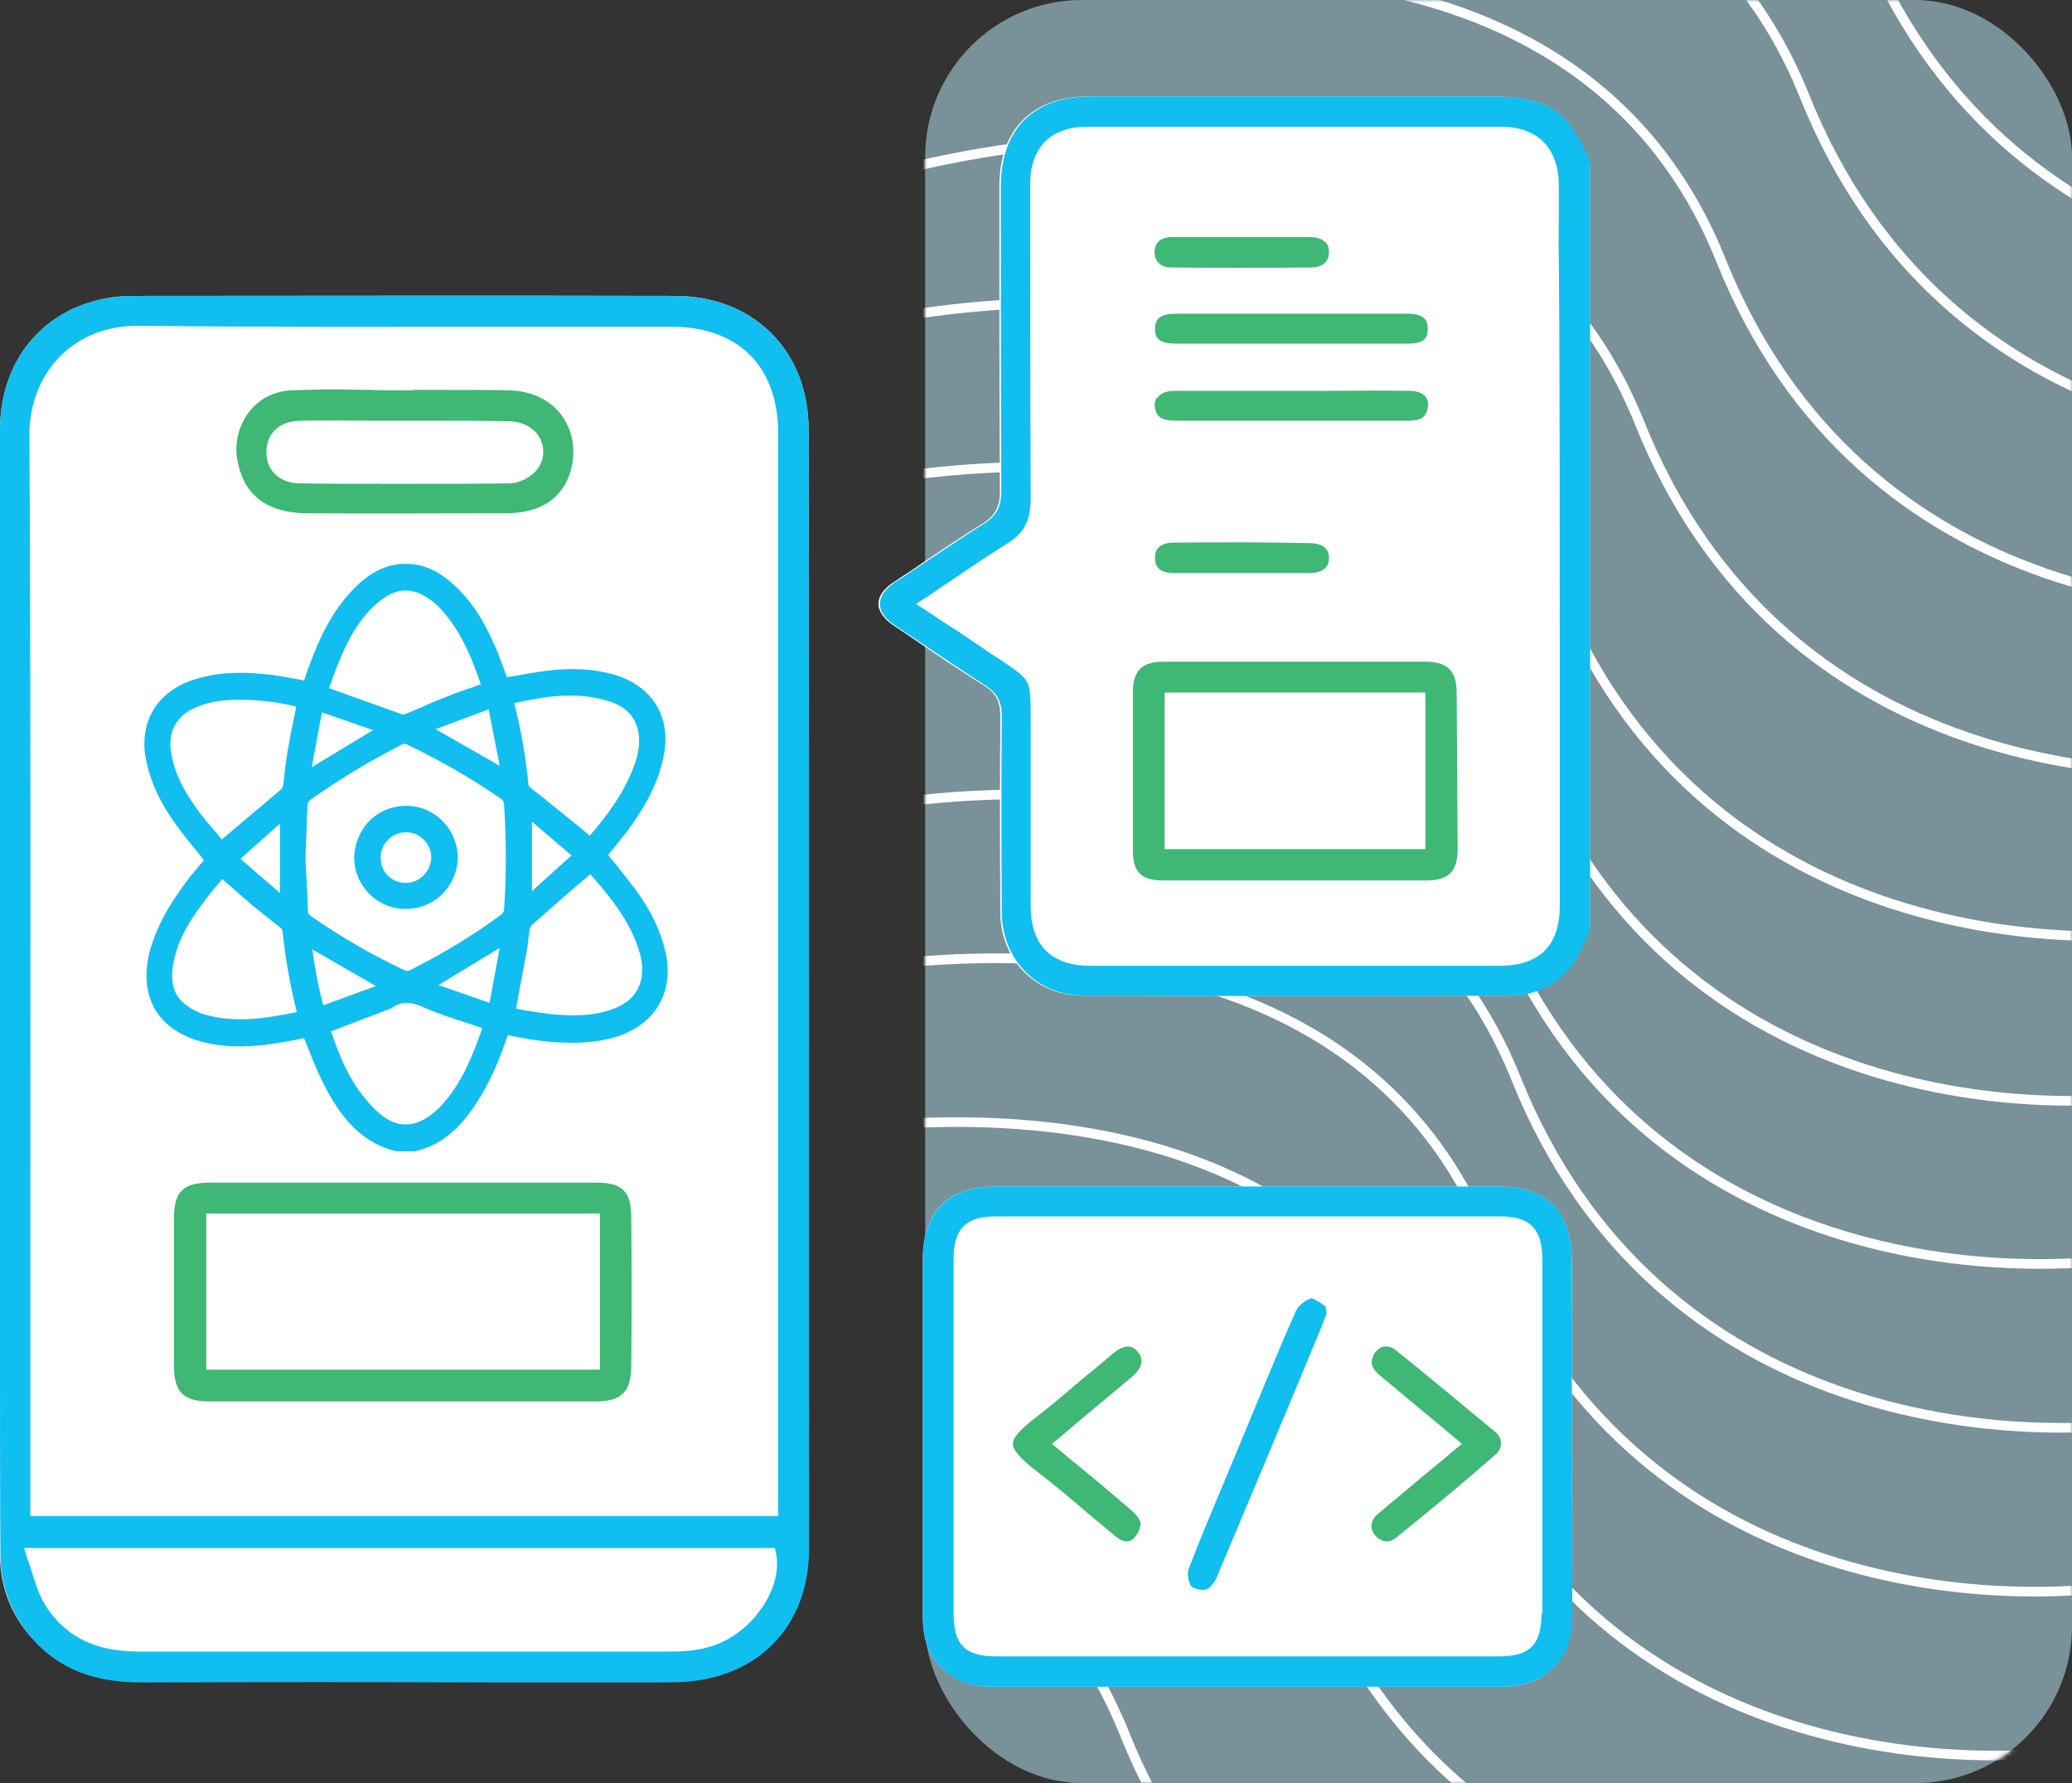 <svg xmlns="http://www.w3.org/2000/svg" width="430" height="370" viewBox="0 0 430 370" fill="none"><rect x="0" y="0" width="430" height="370" fill="#333333" stroke="none"/><rect x="192" width="238" height="370" rx="32.546" fill="#C0F1FF" fill-opacity="0.5"></rect><mask id="mask0_5537_13308" style="mask-type:alpha" maskUnits="userSpaceOnUse" x="192" y="0" width="238" height="370"><rect x="192" width="238" height="370" rx="32.546" fill="#C6F0DD"></rect></mask><g mask="url(#mask0_5537_13308)"><path d="M221.025 -63.618C263.839 -77.627 356.809 -87.31 386.181 -13.974C415.552 59.361 490.828 63.625 524.795 56.59" stroke="white" stroke-width="2"></path><path d="M209.952 -29.372C252.614 -43.315 345.247 -52.978 374.483 19.923C403.719 92.823 478.717 97.034 512.561 90.027" stroke="white" stroke-width="2"></path><path d="M192.577 4.628C235.239 -9.315 327.872 -18.978 357.108 53.923C386.344 126.823 461.342 131.034 495.186 124.027" stroke="white" stroke-width="2"></path><path d="M175.21 38.628C218.031 24.657 310.995 14.938 340.29 87.828C369.584 160.718 444.843 164.884 478.811 157.855" stroke="white" stroke-width="2"></path><path d="M157.843 72.628C200.663 58.657 293.628 48.938 322.922 121.828C352.217 194.718 427.476 198.884 461.444 191.855" stroke="white" stroke-width="2"></path><path d="M152.546 106.628C195.208 92.685 287.841 83.022 317.077 155.923C346.313 228.823 421.311 233.034 455.155 226.027" stroke="white" stroke-width="2"></path><path d="M145.093 140.628C187.913 126.657 280.878 116.938 310.172 189.828C339.467 262.718 414.726 266.884 448.694 259.855" stroke="white" stroke-width="2"></path><path d="M149.554 174.628C192.374 160.657 285.339 150.938 314.633 223.828C343.928 296.718 419.187 300.884 453.155 293.855" stroke="white" stroke-width="2"></path><path d="M144.093 208.628C186.913 194.657 279.878 184.938 309.172 257.828C338.467 330.718 413.726 334.884 447.694 327.855" stroke="white" stroke-width="2"></path><path d="M135.804 242.628C178.624 228.657 271.589 218.938 300.883 291.828C330.178 364.718 405.437 368.884 439.405 361.855" stroke="white" stroke-width="2"></path><path d="M107.523 276.628C150.185 262.685 242.817 253.022 272.053 325.923C301.289 398.823 376.287 403.034 410.132 396.027" stroke="white" stroke-width="2"></path><path d="M68.328 310.628C111.148 296.657 204.112 286.938 233.407 359.828C262.701 432.718 337.961 436.884 371.928 429.855" stroke="white" stroke-width="2"></path></g><g clip-path="url(#clip0_5537_13308)"><g clip-path="url(#clip1_5537_13308)"><path d="M167.8 89.1C167.8 166.4 167.8 244.5 167.8 321.3C167.8 337.1 157.6 347.9 141.8 348.9C139.8 349 137.8 349 135.8 349H134.4C123.8 349 113.3 349 102.7 349C78.6 349 53.7 349 29.2 349C19.6 349 12.5 346.3 7 340.3C2.4 335.4 0.1 329.5 0 322.9C0 318 0 286.8 0 281.9V270.1C0 212.2 0 141.4 0 89.3C0 72.9 11.4 61.5 27.7 61.4C62.8 61.4 99.6 61.3 140 61.4C156.4 61.4 167.8 72.8 167.8 89.1Z" fill="white"></path><path d="M326.2 261.6C326.2 286 326.2 310.4 326.2 334.8C326.2 336.3 326.2 338 325.8 339.6C325.2 342.5 323.8 344.9 321.5 346.8C318.9 349 315.5 350 312.1 350H205.6C202.2 350 198.9 348.9 196.2 346.8C193.9 344.9 192.5 342.5 191.9 339.6C191.6 338 191.5 336.3 191.5 334.8C191.5 310.4 191.5 286 191.5 261.6C191.5 251.4 196.6 246.2 206.8 246.2C212.7 246.2 222.7 246.2 233.5 246.2H278.4C289.2 246.2 300.1 246.2 310.9 246.2C321 246.2 326.2 251.4 326.2 261.6Z" fill="white"></path><path d="M329.997 34.2V192.4C329.597 193.2 329.297 194 328.897 194.8C328.097 196.8 327.297 198.6 326.097 200.1C322.997 204.4 318.397 206.6 312.897 206.6C286.497 206.6 255.397 206.7 224.697 206.6C214.997 206.6 207.697 199.2 207.597 189.5C207.497 174.6 207.497 159.8 207.597 148.5C207.597 145.6 206.597 143.7 204.297 142.3C198.997 139 193.697 135.4 188.597 131.9L185.297 129.7C183.397 128.4 182.297 126.8 182.297 125.3C182.297 123.7 183.397 122.2 185.297 120.9C186.597 120.1 187.797 119.2 189.097 118.4C193.897 115.1 198.997 111.7 203.997 108.6C206.497 107 207.597 105 207.497 101.9C207.397 82 207.397 61.9 207.397 42.3V38.7C207.397 26.8 214.197 20 226.097 20H308.497C321.397 20 325.397 22.7 329.997 34.2Z" fill="white"></path><path d="M308.802 20H226.402C214.502 20 207.702 26.8 207.702 38.7V42.3C207.702 61.8 207.702 82 207.802 101.9C207.802 105.1 206.802 107 204.302 108.6C199.302 111.8 194.302 115.1 189.402 118.4C188.102 119.3 186.902 120.1 185.602 120.9C183.702 122.2 182.602 123.8 182.602 125.3C182.602 126.9 183.702 128.4 185.602 129.7L188.902 131.9C194.002 135.3 199.302 138.9 204.602 142.3C206.902 143.8 207.902 145.6 207.902 148.5C207.802 159.8 207.802 174.6 207.902 189.5C208.002 199.2 215.302 206.6 225.002 206.6C255.702 206.7 286.802 206.7 313.202 206.6C318.702 206.6 323.302 204.3 326.402 200.1C327.502 198.6 328.302 196.7 329.202 194.8C329.502 194 329.902 193.2 330.302 192.4V34.2C325.402 22.7 321.402 20 308.802 20ZM323.702 135.5V187.9C323.702 196.2 319.502 200.4 311.202 200.4C282.902 200.4 254.602 200.4 226.202 200.4C218.202 200.4 213.902 196.1 213.902 188.1C213.902 179.8 213.902 171.5 213.902 163.3V153.3C213.902 152.1 213.902 151.1 213.902 150.1C213.902 145.5 213.902 143.1 213.202 141.6C212.402 140.1 210.602 138.9 207.002 136.5C206.002 135.9 205.002 135.2 203.702 134.3C201.202 132.6 198.702 130.9 196.002 129.2L190.102 125.3L192.302 123.9C194.102 122.7 195.802 121.5 197.502 120.4C201.402 117.7 205.202 115.2 209.002 112.8C212.502 110.7 213.902 108 213.902 103.5C213.802 84.7 213.802 65.7 213.802 47.2V38.1C213.802 30.6 218.102 26.3 225.602 26.3C253.102 26.3 282.002 26.3 311.502 26.3C319.102 26.3 323.402 30.7 323.502 38.3C323.502 40.2 323.502 42.2 323.502 44.1C323.502 47.2 323.402 50.4 323.502 53.6C323.702 74.6 323.702 119.5 323.702 135.5Z" fill="#11BEF0"></path><path d="M326.2 261.6C326.2 251.4 321.1 246.2 310.9 246.2C300.1 246.2 289.2 246.2 278.4 246.2H233.5C222.7 246.2 212.8 246.2 206.8 246.2C196.7 246.2 191.5 251.4 191.5 261.6C191.5 286 191.5 310.4 191.5 334.8C191.5 336.3 191.5 338 191.9 339.6C192.5 342.5 193.9 344.9 196.2 346.8C198.8 349 202.2 350 205.6 350H312.2C315.6 350 318.9 348.9 321.6 346.8C323.9 344.9 325.3 342.5 325.9 339.6C326.2 338 326.3 336.3 326.3 334.8C326.2 310.4 326.2 286 326.2 261.6ZM319.9 334.8C319.9 341.3 317.5 343.7 311 343.7H206.8C200.3 343.7 197.9 341.3 197.9 334.8V261.2C197.9 255 200.4 252.4 206.7 252.4C219.1 252.4 248.8 252.4 267.7 252.4C282.2 252.4 296.7 252.4 311.3 252.4C317.5 252.4 320 254.9 320.1 261.2V334.8H319.9Z" fill="#11BEF0"></path><path d="M167.8 89.1C167.8 72.8 156.4 61.4 140 61.4C99.5 61.3 62.8 61.4 27.7 61.4C11.4 61.4 0 72.9 0 89.3C0 141.4 0 212.3 0 270.1V281.9C0 286.9 0 318 0.1 323C0.2 329.6 2.6 335.5 7.1 340.4C12.6 346.4 19.6 349.1 29.3 349.1C53.8 349 78.7 349 102.8 349.1C113.4 349.1 123.9 349.1 134.5 349.1H135.9C137.9 349.1 139.9 349.1 141.9 349C157.7 348 167.9 337.1 167.9 321.4C167.9 244.5 167.9 166.4 167.8 89.1ZM157.9 333.9C154.7 338.5 149.9 341.5 144.7 342.3C143 342.6 141.2 342.7 138.9 342.7C125.7 342.7 112.5 342.7 99.3 342.7C76.2 342.7 52.4 342.7 28.9 342.7H28.8C19.4 342.7 13 339.3 9 332.4C8 330.6 7.4 328.6 6.7 326.5C6.4 325.5 6.1 324.5 5.7 323.5L5 321.2H160.8L161.1 322.6C161.7 326 160.6 330.2 157.9 333.9ZM161.6 314.6H6.3V282.8V281.9C6.3 272.4 6.3 262.4 6.3 252.2C6.3 198.1 6.4 136.8 6.1 90.3C6.1 83.8 8.4 78 12.6 73.8C16.8 69.7 22.4 67.5 29 67.6C54.9 67.9 81.2 67.8 106.7 67.8C117.6 67.8 128.5 67.8 139.4 67.8C153.3 67.8 161.5 76.1 161.5 90V314.6H161.6Z" fill="#11BEF0"></path><path d="M131.002 252.4C131.002 247.3 129.102 245.4 123.902 245.4C114.302 245.4 104.802 245.4 95.302 245.4H60.102C54.602 245.4 49.102 245.4 43.502 245.4C38.002 245.4 36.102 247.3 36.102 252.8C36.102 263 36.102 273.3 36.102 283.4C36.102 288.9 38.102 290.8 43.502 290.8C70.202 290.8 96.902 290.8 123.602 290.8C128.902 290.8 130.902 288.9 131.002 283.7C131.102 273.4 131.102 262.9 131.002 252.4ZM124.502 284.2H42.802V251.8H124.502V284.2Z" fill="#3EB874"></path><path d="M116.5 86.1C114.2 83 110.4 81.2 106 81C100.9 80.9 95.8 80.9 90.8 80.9C89.1 80.9 87.4 80.9 85.7 80.9V81H84C81.6 81 79.1 81 76.7 80.9C74.3 80.9 71.9 80.8 69.5 80.8C66.5 80.8 63.4 80.9 60.4 81C56.8 81.2 53.7 82.8 51.6 85.6C49.4 88.5 48.5 92.4 49.4 96.2C50.9 103 55.7 106.5 63.8 106.5C76.4 106.6 89.2 106.5 101.7 106.5H104.5C106.2 106.5 107.5 106.4 108.7 106.2C114 105.2 117.3 102.2 118.6 97.1C119.5 93.1 118.8 89.2 116.5 86.1ZM111.5 97.4C110.2 99 107.8 100.3 105.8 100.3C98.3 100.4 90.4 100.4 81.9 100.4C75.6 100.4 69.1 100.4 62.2 100.3C60.1 100.3 58.3 99.6 57 98.3C55.8 97.1 55.2 95.4 55.3 93.6C55.4 89.7 58.2 87.3 62.5 87.3C67.6 87.2 72.7 87.3 77.7 87.3C79.8 87.3 81.9 87.3 84 87.3H85.3C87.1 87.3 88.9 87.3 90.7 87.3C95.6 87.3 100.8 87.3 105.8 87.4C108.6 87.5 111.1 88.9 112.2 91.2C113.1 93.2 112.9 95.5 111.5 97.4Z" fill="#3EB874"></path><path d="M302.302 143.8C302.302 139.2 300.402 137.3 295.802 137.3C286.602 137.3 277.502 137.3 268.502 137.3C259.202 137.3 250.202 137.3 241.402 137.3C237.002 137.3 235.102 139.2 235.102 143.6C235.102 154.4 235.102 165.4 235.102 176.5C235.102 181 236.902 182.7 241.402 182.7C247.802 182.7 254.202 182.7 260.602 182.7H268.802H276.602C283.002 182.7 289.402 182.7 295.902 182.7C300.602 182.7 302.402 180.9 302.502 176.4C302.402 165.7 302.402 154.7 302.302 143.8ZM295.802 176.2H241.702V143.7H295.802V176.2Z" fill="#3EB874"></path><path d="M243.903 71.3C249.703 71.3 255.503 71.3 261.203 71.3H268.203H275.203C280.903 71.3 286.603 71.3 292.303 71.3C295.803 71.3 296.303 69.8 296.303 68.3C296.303 67.3 296.103 66.6 295.603 66.1C294.903 65.4 293.803 65.1 292.203 65.1C276.603 65.1 260.303 65.1 243.803 65.1C242.203 65.1 241.003 65.5 240.403 66.1C239.903 66.6 239.703 67.3 239.703 68.3C239.703 69.8 240.203 71.3 243.903 71.3Z" fill="#3EB874"></path><path d="M239.7 84.7C240 86.4 240.9 87.3 244.2 87.3C254.3 87.3 264.3 87.3 274.4 87.3H278.9C283.4 87.3 287.8 87.3 292.3 87.3C295.1 87.3 295.8 86.4 296.2 85.1C296.4 84.3 296.5 83.2 295.9 82.4C295.3 81.6 294.1 81.1 292.6 81.1C286.8 81 280.9 81.1 275.3 81.1C272.9 81.1 270.4 81.1 268 81.1C265.7 81.1 263.3 81.1 261 81.1C255.3 81.1 249.4 81.1 243.7 81.1C242.1 81.1 240.9 81.6 240.3 82.4C239.7 82.8 239.5 83.7 239.7 84.7Z" fill="#3EB874"></path><path d="M243.603 112.6C239.703 112.6 239.703 115 239.703 115.8C239.703 117.2 240.203 118.9 243.603 118.9C246.803 118.9 250.203 118.9 253.303 118.9C254.703 118.9 256.103 118.9 257.503 118.9C258.903 118.9 260.403 118.9 261.803 118.9C265.103 118.9 268.503 118.9 271.803 118.9C273.303 118.9 275.803 118.5 275.803 115.8C275.803 113.1 273.303 112.7 271.803 112.7C262.203 112.5 252.703 112.5 243.603 112.6Z" fill="#3EB874"></path><path d="M243.202 55.5C252.102 55.6 261.602 55.6 272.102 55.5C274.402 55.5 275.802 54.3 275.802 52.4C275.802 51.5 275.602 50.8 275.102 50.3C274.402 49.6 273.302 49.2 271.902 49.2C268.602 49.2 265.302 49.2 262.102 49.2C260.702 49.2 259.302 49.2 258.002 49.2C256.502 49.2 255.002 49.2 253.502 49.2C252.102 49.2 250.702 49.2 249.202 49.2C247.202 49.2 245.302 49.2 243.302 49.2C240.102 49.2 239.702 51 239.602 52.2C239.602 53.2 239.802 53.9 240.402 54.5C241.002 55.2 242.002 55.5 243.202 55.5Z" fill="#3EB874"></path><path d="M274.998 271C274.298 270.5 272.698 269.4 272.098 269.4C270.898 269.7 269.398 271 268.898 272.1C265.598 279.5 262.498 287.2 259.398 294.6C258.398 297.1 257.298 299.6 256.298 302.1C255.498 304.1 254.598 306.1 253.798 308.1C251.398 313.8 248.898 319.7 246.698 325.5C246.298 326.4 246.598 328.3 247.198 329.1C247.598 329.6 249.298 330.1 250.298 329.8C250.898 329.7 251.998 328.5 252.498 327.3C258.898 312.1 265.398 296.7 271.598 281.7L274.598 274.5C274.798 274 274.998 273.4 275.198 272.8C275.198 272.6 275.298 272.5 275.298 272.3C275.298 272.1 275.198 272 275.198 271.8C275.198 271.5 275.098 271.2 274.998 271Z" fill="#11BEF0"></path><path d="M224.603 294.3C228.103 291.4 231.403 288.6 234.803 285.8C236.103 284.7 236.903 283.5 236.903 282.5C236.903 281.8 236.703 281.1 236.103 280.5C235.803 280.1 235.103 279.4 234.103 279.4C233.303 279.4 232.203 279.8 230.803 281C229.003 282.5 227.303 284 225.503 285.4C222.103 288.3 218.603 291.3 215.003 294.1C211.703 296.6 210.203 298.3 210.203 299.6C210.203 300.9 211.703 302.6 214.903 305.1C218.703 308 222.503 311.2 226.103 314.3C227.903 315.8 229.703 317.3 231.503 318.8C232.503 319.6 234.003 320.4 235.203 319.3C236.003 318.5 236.803 317 236.703 316C236.703 315.6 236.103 314.5 234.803 313.4C231.303 310.4 227.803 307.4 224.103 304.4C222.703 303.3 221.303 302.1 219.903 300.9L218.303 299.6L219.903 298.3C221.503 296.9 223.103 295.6 224.603 294.3Z" fill="#3EB874"></path><path d="M289.596 280.1C288.996 279.6 288.296 279.4 287.696 279.4C287.496 279.4 287.396 279.4 287.196 279.4C286.396 279.6 285.696 280.1 285.196 280.9C284.396 282.4 284.296 283.7 286.496 285.5C289.996 288.4 293.496 291.4 297.196 294.4L303.396 299.6L301.796 300.9C300.196 302.3 298.596 303.6 296.996 304.9C293.196 308.1 289.596 311.1 285.996 314.1C284.396 315.4 284.196 317.2 285.396 318.6C286.396 319.8 288.096 320.4 289.696 319.1C296.896 313.3 303.896 307.5 310.396 301.8C311.096 301.2 311.496 300.4 311.496 299.5C311.496 298.6 311.096 297.8 310.396 297.2C303.296 291.3 296.296 285.5 289.596 280.1Z" fill="#3EB874"></path><path d="M138.101 197.5C137.101 193.1 135.101 188.9 131.601 184.2C130.301 182.5 128.901 180.8 127.601 179.1C127.101 178.5 126.701 178 126.201 177.4C126.501 177 126.801 176.6 127.201 176.2C128.201 174.9 129.301 173.6 130.301 172.3C134.401 166.7 136.701 162 137.701 157C139.401 148.9 135.501 142.4 127.501 140C123.301 138.8 118.701 138.5 113.301 139.2C111.301 139.5 109.201 139.8 107.201 140.2C106.501 140.3 105.801 140.4 105.201 140.5C105.101 140.1 104.901 139.8 104.801 139.4C104.301 138.1 103.801 136.7 103.301 135.4C101.301 130.7 98.701 125.3 93.901 121.1C90.701 118.2 87.401 116.9 83.801 117C80.101 117.1 76.701 118.8 73.501 122.1C68.801 126.8 66.201 132.7 64.301 137.8C64.001 138.7 63.601 139.6 63.301 140.6C63.201 140.8 63.201 141 63.101 141.2C62.601 141.1 62.101 141 61.601 140.9C59.901 140.6 58.401 140.3 56.801 140.1C52.201 139.5 46.201 139.1 40.301 141C32.401 143.5 28.601 150.1 30.401 158.2C31.401 162.6 33.401 166.9 36.801 171.5C38.101 173.3 39.501 175 40.901 176.7C41.401 177.3 41.901 177.9 42.301 178.5C42.101 178.7 42.001 178.9 41.801 179.1C41.101 179.9 40.401 180.8 39.701 181.6C36.601 185.6 32.701 191.1 31.001 197.7C29.901 202.2 30.301 206.2 32.201 209.5C34.101 212.7 37.501 215 42.001 216.2C47.901 217.7 53.601 217.1 58.401 216.3C59.701 216.1 61.001 215.8 62.201 215.6C62.501 215.5 62.801 215.5 63.101 215.4C63.401 216.2 63.801 217.1 64.101 217.9C65.001 220.2 65.901 222.4 67.001 224.6C70.201 230.9 74.301 237 82.301 238.9H85.901H86.001C90.401 238 94.101 235.4 97.401 231C100.001 227.5 102.201 223.4 104.201 218.1C104.501 217.2 104.901 216.2 105.201 215.3L105.401 214.8C105.901 214.9 106.401 215 106.901 215.1C108.501 215.4 110.101 215.7 111.701 215.9C118.001 216.7 122.901 216.5 127.401 215.3C135.901 212.8 140.001 206 138.101 197.5ZM40.901 167.9C38.001 163.9 36.301 160.4 35.601 156.7C34.601 151.9 36.601 148.3 41.101 146.6C43.301 145.7 45.601 145.3 48.801 145.2C49.201 145.2 49.601 145.2 49.901 145.2C53.501 145.2 57.301 145.6 61.501 146.6C61.401 147.2 61.201 147.9 61.101 148.5C60.701 150.5 60.201 152.7 59.901 154.7C59.401 157.3 59.101 159.9 58.801 162.7C58.701 163.3 58.601 163.6 58.101 164C54.901 166.7 51.801 169.3 48.501 172.1L46.001 174.2C45.601 173.7 45.301 173.3 44.901 172.8C43.501 171.2 42.101 169.6 40.901 167.9ZM58.101 170.9V185.3L49.901 178.2L58.101 170.9ZM42.801 210.6C41.301 210.2 39.901 209.5 38.701 208.6C36.201 206.8 35.301 204.1 35.901 200.3C36.701 195.3 39.301 191.1 42.101 187.4C43.101 186.1 44.101 184.7 45.201 183.5C45.501 183.1 45.801 182.8 46.101 182.4C46.601 182.8 47.101 183.3 47.601 183.7C49.301 185.2 50.801 186.5 52.401 187.9C53.501 188.8 54.701 189.7 55.801 190.6C56.601 191.2 57.401 191.9 58.201 192.5C58.401 192.7 58.601 192.9 58.601 193C59.201 198.7 60.201 204.5 61.601 210C55.301 211.3 49.101 212.3 42.801 210.6ZM103.701 158.9L90.401 151.3L101.401 147.2L103.701 158.9ZM76.101 127.3C77.201 126 78.601 124.8 80.101 123.8C82.801 122.1 85.601 122.1 88.501 123.9C89.601 124.6 90.601 125.4 91.401 126.3C95.701 130.9 97.901 136.6 99.801 142C99.301 142.1 98.901 142.3 98.401 142.5C96.801 143 95.201 143.6 93.601 144.2C91.801 144.9 90.001 145.6 88.301 146.4C87.001 147 85.601 147.5 84.301 148.1C84.001 148.2 83.601 148.3 83.401 148.2C79.201 146.7 75.001 145.2 70.801 143.7L68.301 142.8C70.101 137.6 72.201 131.9 76.101 127.3ZM66.801 147.8L77.401 151.5L64.701 159.2L66.801 147.8ZM64.801 197L78.001 204.6L67.101 208.6C66.101 205 65.401 201.2 64.801 197ZM92.301 228.6C91.401 229.7 90.301 230.7 89.201 231.5C85.801 234 82.301 233.9 79.201 231.4C77.501 230.1 76.001 228.3 74.501 226.3C71.801 222.5 70.101 218.1 68.701 214L81.001 209.3C81.101 209.3 81.201 209.2 81.401 209.1C83.501 207.6 85.501 207.9 88.101 209.1C90.801 210.3 93.601 211.2 96.401 212.1C97.601 212.5 98.801 212.9 100.001 213.3H100.101C98.001 219.4 95.901 224.3 92.301 228.6ZM101.601 208.1L91.001 204.4L103.701 196.7L101.601 208.1ZM104.601 188.8C104.601 189.1 104.301 189.6 104.001 189.8C98.301 194 92.101 197.8 85.101 201.3C84.701 201.5 84.401 201.5 83.901 201.3C77.301 198.2 70.701 194.4 64.401 190C64.001 189.7 63.901 189.4 63.901 188.7C63.801 186.1 63.701 183.4 63.501 180.8L63.401 178L63.501 175.1C63.601 172.5 63.701 169.9 63.801 167.3C63.801 166.7 64.001 166.3 64.501 165.9C70.601 161.6 76.901 157.8 83.401 154.5C83.801 154.3 84.101 154.3 84.501 154.5C91.201 157.7 97.801 161.5 103.901 165.7C104.401 166 104.501 166.3 104.601 166.9C105.101 174.4 105.101 181.7 104.601 188.8ZM106.701 145.9C113.101 144.5 119.301 143.5 125.701 145.3C129.701 146.4 131.901 148.6 132.501 152C132.801 153.9 132.601 155.9 131.801 158.3C129.801 164.2 126.101 169.1 122.401 173.4L120.601 171.9C117.001 169 113.501 166.1 109.901 163.3C109.801 163.2 109.801 163.1 109.701 163C109.101 157 108.101 151.2 106.701 145.9ZM118.601 177.5L110.401 184.9V170.5L118.601 177.5ZM127.101 209.4C122.701 211 118.101 210.8 114.201 210.4C112.401 210.2 110.501 209.9 108.701 209.6C108.201 209.5 107.601 209.4 107.101 209.3L107.601 206.5C108.101 203.6 108.701 200.8 109.201 198C109.401 197.1 109.501 196.1 109.601 195.2C109.701 194.4 109.801 193.6 109.901 192.9C110.001 192.6 110.101 192.2 110.301 192C113.701 189 117.101 186 120.501 183.1L122.501 181.4C126.801 186.3 131.501 191.9 133.101 199.1C133.901 204.1 131.901 207.7 127.101 209.4Z" fill="#11BEF0"></path><path d="M84.3 167.2C81.4 167.2 78.7 168.3 76.7 170.3C74.7 172.3 73.6 175 73.5 177.9C73.5 183.8 78.3 188.6 84.1 188.6H84.2C87.1 188.6 89.8 187.5 91.8 185.5C93.8 183.5 95 180.8 95 177.9C94.9 172 90.2 167.2 84.3 167.2ZM84.2 183.2C82.8 183.2 81.5 182.7 80.5 181.7C79.5 180.7 79 179.4 79 177.9C79 175 81.4 172.7 84.3 172.7C87.2 172.7 89.5 175.1 89.5 178C89.4 180.8 87.1 183.2 84.2 183.2Z" fill="#11BEF0"></path></g></g><defs><clipPath id="clip0_5537_13308"><rect width="330" height="330" fill="white" transform="translate(0 20)"></rect></clipPath><clipPath id="clip1_5537_13308"><rect width="330" height="330" fill="white" transform="translate(0 20)"></rect></clipPath></defs></svg>